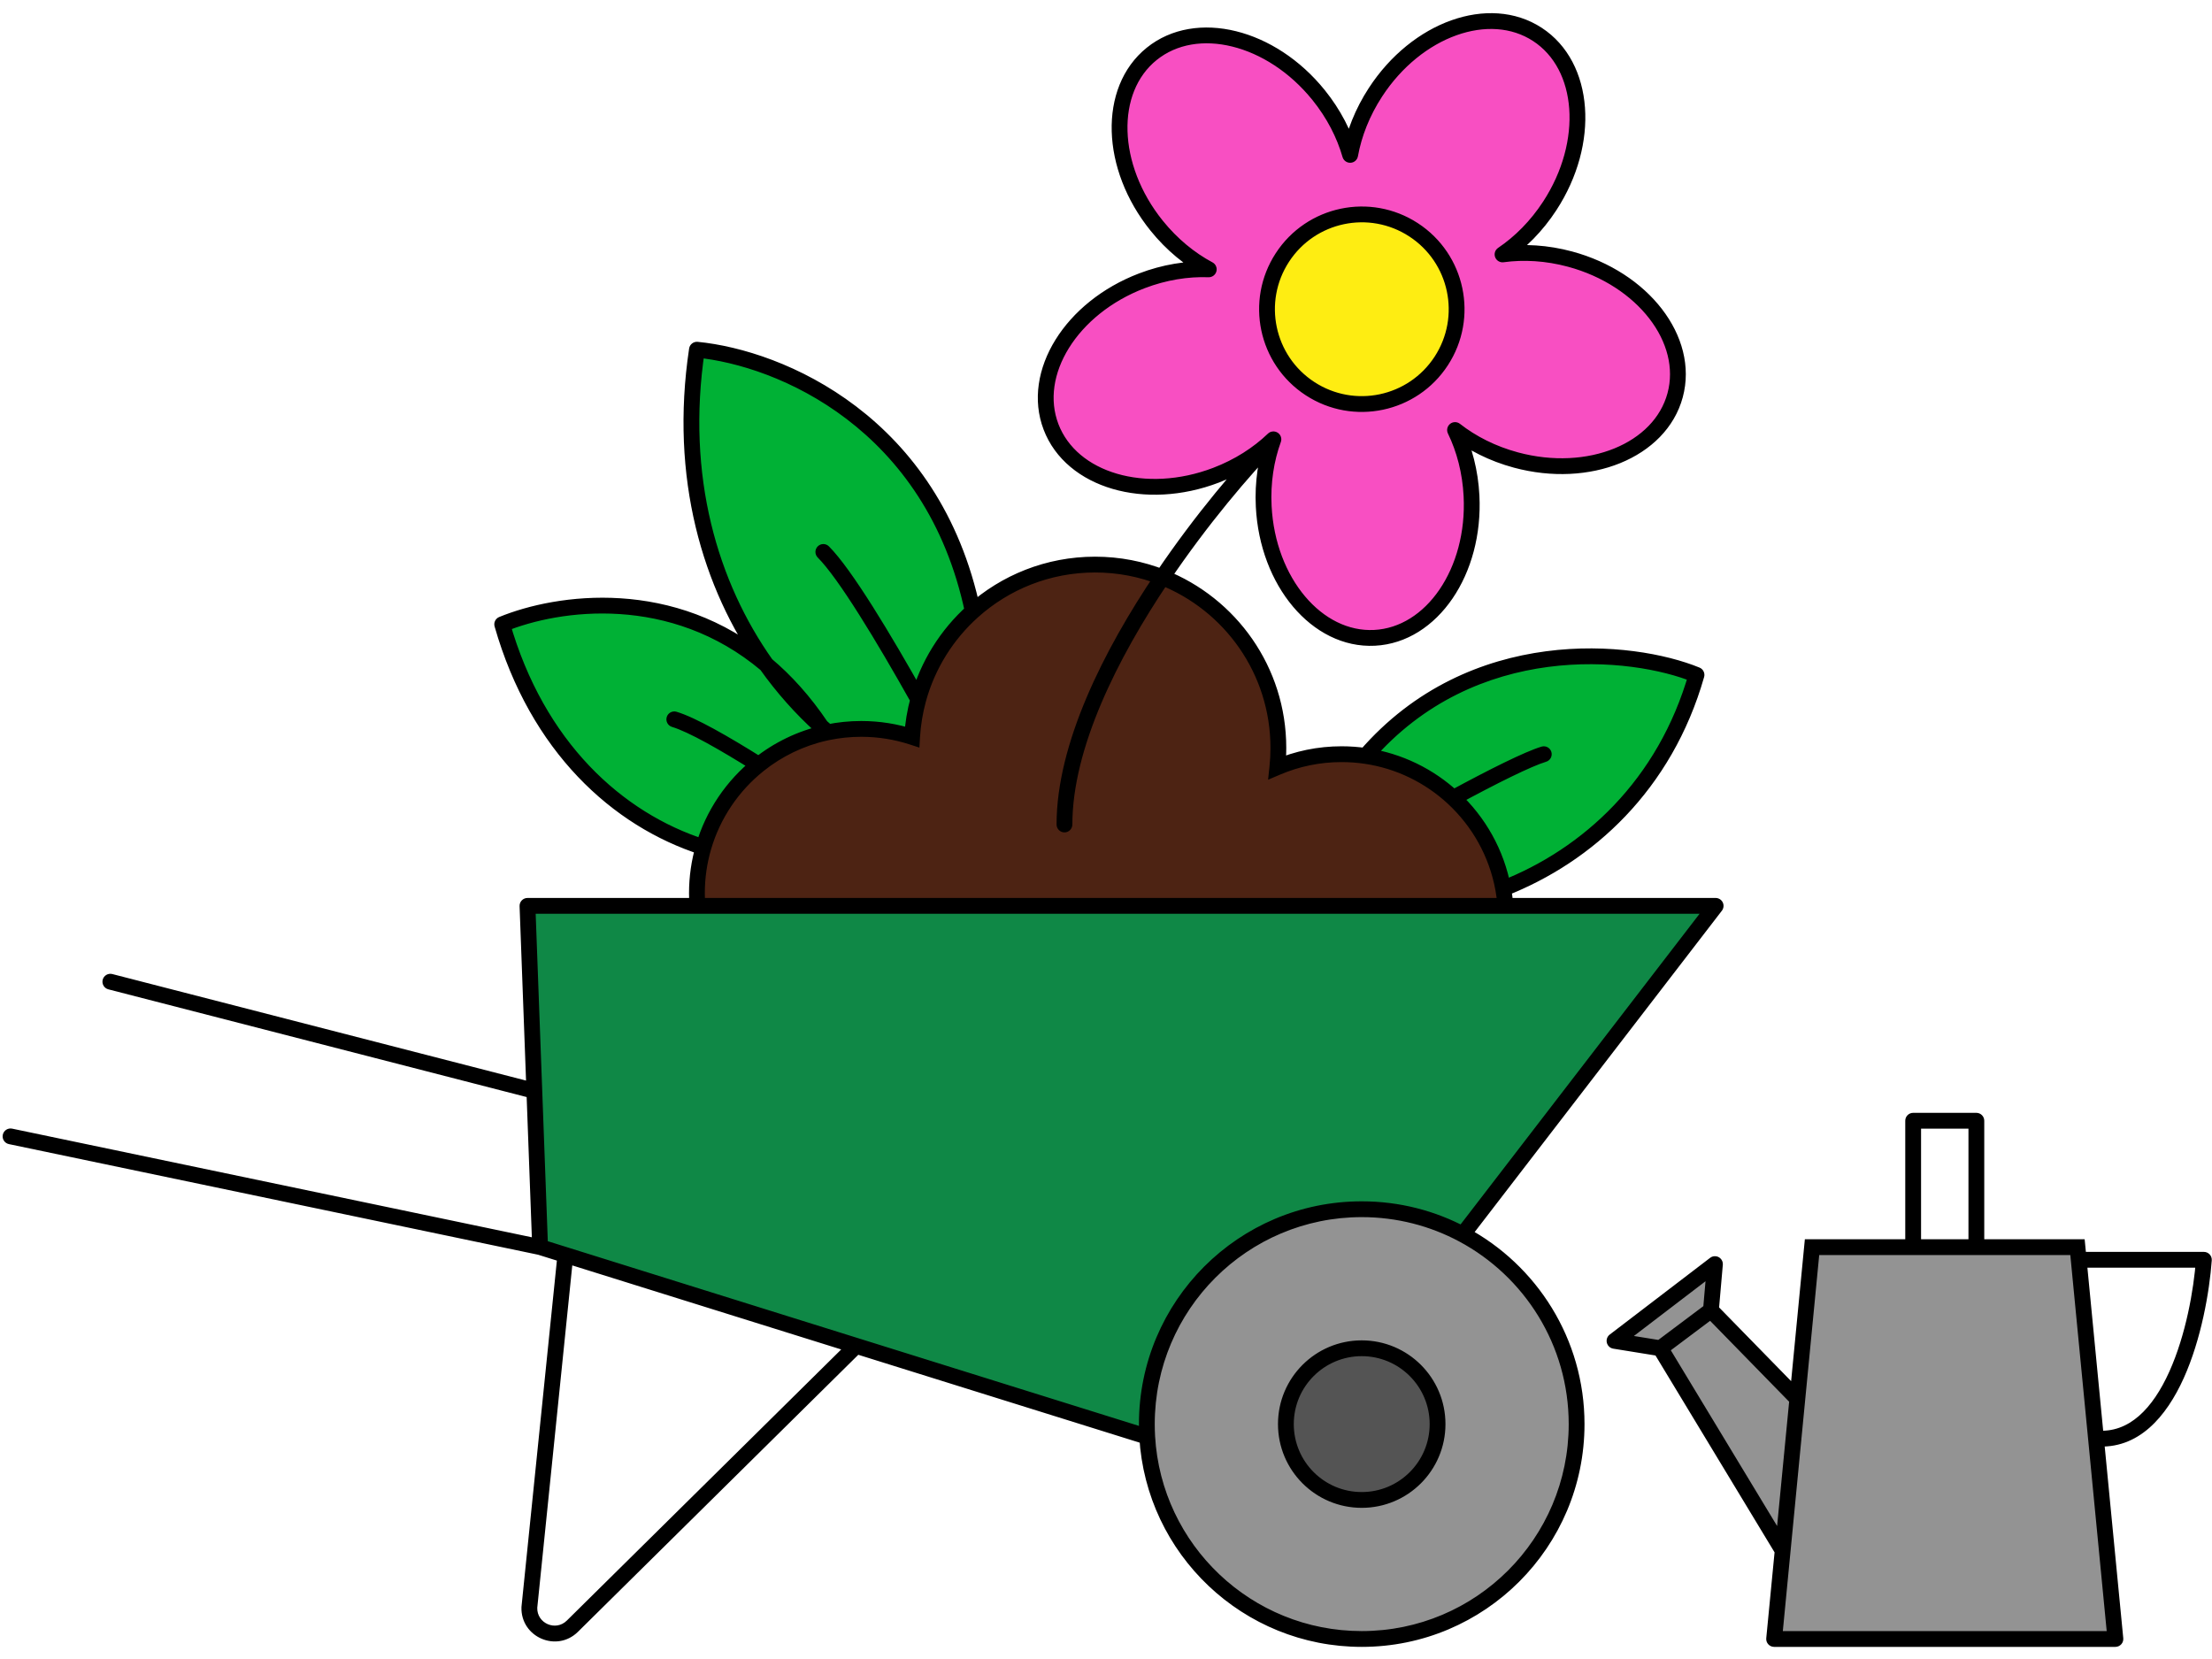 <svg width="140" height="105" viewBox="0 0 140 105" fill="none" xmlns="http://www.w3.org/2000/svg">
<path d="M72.585 90.133C72.585 82.622 78.674 76.533 86.185 76.533C88.498 76.533 90.677 77.111 92.585 78.13L108.585 57.333H95.279H44.139H33.385L33.818 69.042L34.184 78.929L35.785 79.429L54.185 85.179L72.608 90.933C72.592 90.668 72.585 90.402 72.585 90.133Z" fill="#0F8846"/>
<path fill-rule="evenodd" clip-rule="evenodd" d="M86.185 103.733C93.696 103.733 99.785 97.644 99.785 90.133C99.785 84.936 96.869 80.419 92.585 78.13C90.677 77.111 88.498 76.533 86.185 76.533C78.674 76.533 72.585 82.622 72.585 90.133C72.585 90.402 72.592 90.668 72.608 90.933C73.022 98.072 78.942 103.733 86.185 103.733ZM86.185 94.933C88.836 94.933 90.985 92.784 90.985 90.133C90.985 87.482 88.836 85.333 86.185 85.333C83.534 85.333 81.385 87.482 81.385 90.133C81.385 92.784 83.534 94.933 86.185 94.933Z" fill="#939393"/>
<path d="M90.985 90.133C90.985 92.784 88.836 94.933 86.185 94.933C83.534 94.933 81.385 92.784 81.385 90.133C81.385 87.482 83.534 85.333 86.185 85.333C88.836 85.333 90.985 87.482 90.985 90.133Z" fill="#545454"/>
<path d="M125.086 78.933H121.086H114.686L113.757 88.533L112.828 98.133L112.286 103.733H133.886L132.658 91.04L131.563 79.733L131.486 78.933H125.086Z" fill="#939393"/>
<path d="M105.086 85.333L112.828 98.133L113.757 88.533L108.286 82.933L105.086 85.333Z" fill="#939393"/>
<path d="M105.086 85.333L108.286 82.933L108.541 80.007L102.184 84.864L105.086 85.333Z" fill="#939393"/>
<path d="M95.137 56.238C100.497 54.139 105.382 49.686 107.374 42.715C103.308 41.047 93.208 40.006 86.435 47.844C88.559 48.156 90.474 49.111 91.976 50.503C93.586 51.995 94.723 53.99 95.137 56.238Z" fill="#00B135"/>
<path d="M73.567 36.539C72.249 36.019 70.812 35.733 69.309 35.733C66.335 35.733 63.621 36.852 61.568 38.693C59.933 40.16 58.716 42.084 58.119 44.264C57.91 45.028 57.777 45.823 57.729 46.641C56.715 46.311 55.633 46.133 54.509 46.133C53.783 46.133 53.074 46.207 52.39 46.349C52.339 46.36 52.287 46.371 52.236 46.382C50.67 46.731 49.237 47.434 48.025 48.401C46.371 49.722 45.129 51.537 44.522 53.622C44.253 54.546 44.109 55.523 44.109 56.533C44.109 56.802 44.119 57.069 44.139 57.333H95.279C95.25 56.962 95.203 56.597 95.137 56.238C94.723 53.99 93.586 51.995 91.976 50.503C90.474 49.111 88.559 48.156 86.435 47.844C85.937 47.771 85.427 47.733 84.909 47.733C83.467 47.733 82.094 48.026 80.845 48.557C80.887 48.155 80.909 47.746 80.909 47.333C80.909 42.43 77.867 38.237 73.567 36.539Z" fill="#4D2313"/>
<path d="M48.497 42.058C49.725 43.092 50.898 44.383 51.971 45.979C52.11 46.104 52.25 46.228 52.39 46.349C53.074 46.207 53.783 46.133 54.509 46.133C55.633 46.133 56.715 46.311 57.729 46.641C57.777 45.823 57.91 45.028 58.119 44.264C58.716 42.084 59.933 40.16 61.568 38.693C59.058 26.726 49.403 22.652 44.109 22.133C42.899 30.2 44.943 37.047 48.497 42.058Z" fill="#00B135"/>
<path d="M48.025 48.401C49.237 47.434 50.67 46.731 52.236 46.382C52.148 46.245 52.06 46.111 51.971 45.979C50.712 44.84 49.54 43.528 48.497 42.058C42.564 37.062 35.337 38.056 31.785 39.514C33.996 47.251 39.06 51.874 44.522 53.622C45.129 51.537 46.371 49.722 48.025 48.401Z" fill="#00B135"/>
<path d="M91.217 22.848C89.408 25.624 85.69 26.407 82.914 24.598C80.138 22.788 79.355 19.071 81.164 16.295C82.974 13.519 86.691 12.735 89.467 14.545C92.243 16.355 93.027 20.072 91.217 22.848Z" fill="#FEED12"/>
<path fill-rule="evenodd" clip-rule="evenodd" d="M97.302 2.177C94.256 0.191 89.668 1.83 87.055 5.839C86.224 7.114 85.692 8.475 85.452 9.803C85.08 8.505 84.413 7.203 83.456 6.017C80.452 2.293 75.722 1.125 72.892 3.409C70.062 5.692 70.203 10.562 73.208 14.286C74.169 15.478 75.308 16.408 76.504 17.047C75.148 16.997 73.696 17.228 72.264 17.775C67.795 19.483 65.223 23.621 66.521 27.018C67.819 30.415 72.494 31.784 76.964 30.077C78.388 29.532 79.62 28.741 80.596 27.806C80.132 29.077 79.905 30.525 79.982 32.05C80.224 36.828 83.364 40.553 86.995 40.37C90.627 40.186 93.375 36.163 93.134 31.385C93.056 29.856 92.683 28.436 92.091 27.217C93.158 28.051 94.466 28.716 95.942 29.114C100.562 30.36 105.074 28.524 106.021 25.013C106.968 21.502 103.991 17.646 99.371 16.4C97.898 16.002 96.436 15.918 95.097 16.102C96.218 15.346 97.253 14.309 98.087 13.03C100.7 9.022 100.348 4.163 97.302 2.177ZM82.914 24.598C85.69 26.407 89.408 25.624 91.217 22.848C93.027 20.072 92.243 16.355 89.467 14.545C86.691 12.735 82.974 13.519 81.164 16.295C79.355 19.071 80.138 22.788 82.914 24.598Z" fill="#F84FC2"/>
<path d="M121.086 70.933V70.433C120.81 70.433 120.586 70.657 120.586 70.933H121.086ZM125.086 70.933H125.586C125.586 70.657 125.362 70.433 125.086 70.433V70.933ZM114.686 78.933V78.433H114.232L114.188 78.885L114.686 78.933ZM131.486 78.933L131.984 78.885L131.94 78.433H131.486V78.933ZM112.286 103.733L111.788 103.685C111.775 103.825 111.821 103.965 111.916 104.069C112.01 104.173 112.145 104.233 112.286 104.233V103.733ZM133.886 103.733V104.233C134.027 104.233 134.161 104.173 134.256 104.069C134.351 103.965 134.397 103.825 134.384 103.685L133.886 103.733ZM113.757 88.533L114.254 88.581L113.757 88.533ZM108.541 80.007L109.039 80.05C109.056 79.853 108.955 79.664 108.781 79.568C108.608 79.473 108.394 79.489 108.237 79.609L108.541 80.007ZM102.184 84.864L101.881 84.467C101.722 84.588 101.651 84.792 101.7 84.986C101.748 85.18 101.908 85.326 102.105 85.358L102.184 84.864ZM139.486 79.733L139.985 79.769C139.995 79.631 139.947 79.494 139.852 79.392C139.757 79.291 139.625 79.233 139.486 79.233V79.733ZM92.585 78.13L92.349 78.571L92.585 78.13ZM108.585 57.333L108.981 57.638C109.097 57.487 109.117 57.283 109.033 57.112C108.949 56.941 108.775 56.833 108.585 56.833V57.333ZM33.385 57.333V56.833C33.249 56.833 33.119 56.888 33.025 56.986C32.93 57.084 32.88 57.216 32.885 57.352L33.385 57.333ZM7.109 61.649C6.842 61.58 6.569 61.741 6.5 62.008C6.431 62.276 6.592 62.548 6.86 62.617L7.109 61.649ZM0.769 71.433C0.499 71.377 0.234 71.55 0.177 71.82C0.121 72.091 0.294 72.356 0.564 72.412L0.769 71.433ZM36.228 102.924L35.876 102.568L36.228 102.924ZM33.504 101.738L33.006 101.687C33.005 101.699 33.004 101.711 33.004 101.723L33.504 101.738ZM44.109 22.133L44.158 21.635C43.893 21.609 43.654 21.796 43.615 22.059L44.109 22.133ZM52.463 34.58C52.268 34.384 51.951 34.384 51.756 34.58C51.56 34.775 51.56 35.091 51.756 35.287L52.463 34.58ZM31.785 39.514L31.595 39.051C31.359 39.148 31.234 39.406 31.304 39.651L31.785 39.514ZM42.82 45.049C42.556 44.969 42.277 45.12 42.198 45.384C42.119 45.649 42.269 45.928 42.533 46.007L42.82 45.049ZM107.374 42.715L107.855 42.852C107.925 42.607 107.8 42.349 107.564 42.252L107.374 42.715ZM97.852 48.213C98.117 48.134 98.267 47.855 98.188 47.591C98.109 47.326 97.83 47.176 97.566 47.255L97.852 48.213ZM48.025 48.401L48.337 48.792L48.025 48.401ZM57.729 46.641L57.575 47.117L58.19 47.317L58.228 46.67L57.729 46.641ZM58.119 44.264L58.601 44.396L58.119 44.264ZM80.845 48.557L80.348 48.505L80.259 49.349L81.041 49.017L80.845 48.557ZM95.137 56.238L94.645 56.329L95.137 56.238ZM98.087 13.03L98.505 13.303L98.087 13.03ZM87.055 5.839L87.474 6.112L87.055 5.839ZM79.982 32.05L79.483 32.075L79.982 32.05ZM93.134 31.385L93.633 31.359L93.134 31.385ZM95.942 29.114L95.812 29.597L95.942 29.114ZM99.371 16.4L99.502 15.917L99.371 16.4ZM72.264 17.775L72.086 17.308L72.264 17.775ZM76.964 30.077L77.142 30.544L76.964 30.077ZM83.456 6.017L83.067 6.331L83.456 6.017ZM73.208 14.286L73.597 13.972L73.208 14.286ZM80.596 27.806L81.065 27.977C81.145 27.759 81.064 27.514 80.869 27.387C80.674 27.26 80.417 27.284 80.249 27.445L80.596 27.806ZM66.871 52.183C66.871 52.459 67.095 52.683 67.371 52.683C67.647 52.683 67.871 52.459 67.871 52.183H66.871ZM76.504 17.047L76.486 17.547C76.719 17.555 76.926 17.402 76.987 17.177C77.048 16.952 76.945 16.715 76.74 16.606L76.504 17.047ZM92.091 27.217L92.4 26.823C92.216 26.68 91.958 26.681 91.777 26.828C91.596 26.974 91.54 27.226 91.641 27.435L92.091 27.217ZM95.097 16.102L94.818 15.688C94.625 15.818 94.547 16.063 94.63 16.28C94.713 16.498 94.935 16.629 95.165 16.598L95.097 16.102ZM85.452 9.803L84.972 9.941C85.036 10.164 85.245 10.314 85.478 10.302C85.71 10.291 85.903 10.121 85.944 9.892L85.452 9.803ZM121.586 78.933V70.933H120.586V78.933H121.586ZM121.086 71.433H125.086V70.433H121.086V71.433ZM124.586 70.933V78.933H125.586V70.933H124.586ZM125.086 78.433H121.086V79.433H125.086V78.433ZM121.086 78.433H114.686V79.433H121.086V78.433ZM125.086 79.433H131.486V78.433H125.086V79.433ZM112.286 104.233H133.886V103.233H112.286V104.233ZM112.784 103.781L113.325 98.181L112.33 98.085L111.788 103.685L112.784 103.781ZM113.256 97.874L105.514 85.074L104.658 85.592L112.4 98.392L113.256 97.874ZM105.386 85.733L108.586 83.333L107.986 82.533L104.786 84.933L105.386 85.733ZM113.325 98.181L114.254 88.581L113.259 88.485L112.33 98.085L113.325 98.181ZM114.254 88.581L115.184 78.981L114.188 78.885L113.259 88.485L114.254 88.581ZM107.928 83.282L113.399 88.882L114.114 88.184L108.643 82.584L107.928 83.282ZM108.784 82.976L109.039 80.05L108.042 79.963L107.788 82.89L108.784 82.976ZM108.237 79.609L101.881 84.467L102.488 85.261L108.844 80.404L108.237 79.609ZM102.105 85.358L105.006 85.827L105.166 84.839L102.264 84.371L102.105 85.358ZM130.988 78.981L131.066 79.781L132.061 79.685L131.984 78.885L130.988 78.981ZM131.563 80.233H139.486V79.233H131.563V80.233ZM131.066 79.781L132.16 91.088L133.155 90.992L132.061 79.685L131.066 79.781ZM132.16 91.088L133.388 103.781L134.384 103.685L133.155 90.992L132.16 91.088ZM138.987 79.697C138.847 81.631 138.342 84.496 137.3 86.81C136.243 89.157 134.747 90.716 132.7 90.542L132.615 91.538C135.346 91.77 137.121 89.644 138.212 87.221C139.318 84.764 139.839 81.773 139.985 79.769L138.987 79.697ZM99.285 90.133C99.285 97.368 93.42 103.233 86.185 103.233V104.233C93.972 104.233 100.285 97.92 100.285 90.133H99.285ZM73.085 90.133C73.085 82.898 78.95 77.033 86.185 77.033V76.033C78.397 76.033 72.085 82.346 72.085 90.133H73.085ZM90.485 90.133C90.485 92.508 88.559 94.433 86.185 94.433V95.433C89.112 95.433 91.485 93.06 91.485 90.133H90.485ZM86.185 94.433C83.81 94.433 81.885 92.508 81.885 90.133H80.885C80.885 93.06 83.257 95.433 86.185 95.433V94.433ZM81.885 90.133C81.885 87.758 83.81 85.833 86.185 85.833V84.833C83.257 84.833 80.885 87.206 80.885 90.133H81.885ZM86.185 85.833C88.559 85.833 90.485 87.758 90.485 90.133H91.485C91.485 87.206 89.112 84.833 86.185 84.833V85.833ZM86.185 77.033C88.414 77.033 90.512 77.59 92.349 78.571L92.82 77.689C90.842 76.632 88.583 76.033 86.185 76.033V77.033ZM92.349 78.571C96.477 80.777 99.285 85.127 99.285 90.133H100.285C100.285 84.744 97.261 80.062 92.82 77.689L92.349 78.571ZM92.981 78.435L108.981 57.638L108.188 57.028L92.188 77.825L92.981 78.435ZM86.185 103.233C79.209 103.233 73.506 97.78 73.107 90.904L72.109 90.962C72.538 98.364 78.676 104.233 86.185 104.233V103.233ZM73.107 90.904C73.092 90.649 73.085 90.392 73.085 90.133H72.085C72.085 90.411 72.093 90.688 72.109 90.962L73.107 90.904ZM54.036 85.656L72.459 91.41L72.757 90.456L54.334 84.702L54.036 85.656ZM53.833 84.824L35.876 102.568L36.579 103.279L54.536 85.535L53.833 84.824ZM0.564 72.412L34.082 79.418L34.287 78.44L0.769 71.433L0.564 72.412ZM32.885 57.352L33.319 69.061L34.318 69.024L33.884 57.315L32.885 57.352ZM33.319 69.061L33.685 78.948L34.684 78.91L34.318 69.024L33.319 69.061ZM6.86 62.617L33.694 69.527L33.943 68.558L7.109 61.649L6.86 62.617ZM35.876 102.568C35.17 103.266 33.974 102.745 34.004 101.753L33.004 101.723C32.947 103.617 35.231 104.611 36.579 103.279L35.876 102.568ZM48.291 47.977C47.188 47.285 46.121 46.645 45.186 46.134C44.259 45.628 43.433 45.232 42.82 45.049L42.533 46.007C43.038 46.158 43.787 46.509 44.706 47.011C45.617 47.509 46.665 48.138 47.759 48.825L48.291 47.977ZM48.337 48.792C49.491 47.87 50.855 47.202 52.345 46.87L52.127 45.894C50.485 46.26 48.983 46.996 47.713 48.01L48.337 48.792ZM52.345 46.87C52.394 46.859 52.443 46.849 52.492 46.839L52.289 45.859C52.235 45.87 52.181 45.882 52.127 45.894L52.345 46.87ZM52.492 46.839C53.143 46.704 53.817 46.633 54.509 46.633V45.633C53.749 45.633 53.006 45.711 52.289 45.859L52.492 46.839ZM54.509 46.633C55.58 46.633 56.61 46.803 57.575 47.117L57.884 46.166C56.821 45.82 55.686 45.633 54.509 45.633V46.633ZM44.609 56.533C44.609 55.57 44.746 54.641 45.002 53.762L44.042 53.483C43.76 54.451 43.609 55.475 43.609 56.533H44.609ZM45.002 53.762C45.579 51.778 46.762 50.05 48.337 48.792L47.713 48.01C45.98 49.394 44.678 51.296 44.042 53.483L45.002 53.762ZM44.674 53.146C39.379 51.451 34.433 46.96 32.265 39.376L31.304 39.651C33.559 47.542 38.742 52.297 44.369 54.099L44.674 53.146ZM58.555 44.02C57.451 42.05 56.286 40.051 55.224 38.371C54.17 36.704 53.192 35.309 52.463 34.58L51.756 35.287C52.396 35.927 53.321 37.231 54.378 38.905C55.428 40.565 56.583 42.547 57.683 44.509L58.555 44.02ZM58.228 46.67C58.274 45.888 58.401 45.127 58.601 44.396L57.637 44.133C57.419 44.929 57.28 45.759 57.23 46.612L58.228 46.67ZM58.601 44.396C59.172 42.311 60.336 40.469 61.902 39.066L61.235 38.321C59.529 39.85 58.259 41.857 57.637 44.133L58.601 44.396ZM61.902 39.066C63.867 37.304 66.462 36.233 69.309 36.233V35.233C66.207 35.233 63.376 36.401 61.235 38.321L61.902 39.066ZM44.061 22.631C49.206 23.135 58.627 27.103 61.079 38.796L62.058 38.59C59.49 26.348 49.599 22.169 44.158 21.635L44.061 22.631ZM81.041 49.017C82.228 48.512 83.535 48.233 84.909 48.233V47.233C83.398 47.233 81.959 47.541 80.65 48.097L81.041 49.017ZM80.409 47.333C80.409 47.729 80.388 48.12 80.348 48.505L81.342 48.609C81.386 48.19 81.409 47.764 81.409 47.333H80.409ZM95.319 56.704C100.808 54.555 105.815 49.99 107.855 42.852L106.893 42.577C104.948 49.383 100.186 53.724 94.954 55.773L95.319 56.704ZM91.636 50.87C93.17 52.291 94.251 54.19 94.645 56.329L95.628 56.148C95.195 53.79 94.003 51.7 92.316 50.137L91.636 50.87ZM92.215 50.943C93.472 50.262 94.651 49.647 95.636 49.167C96.632 48.682 97.402 48.348 97.852 48.213L97.566 47.255C97.028 47.416 96.192 47.784 95.198 48.268C94.195 48.757 93.002 49.379 91.738 50.064L92.215 50.943ZM84.909 48.233C85.403 48.233 85.888 48.269 86.362 48.339L86.507 47.349C85.986 47.273 85.452 47.233 84.909 47.233V48.233ZM86.362 48.339C88.383 48.636 90.205 49.544 91.636 50.87L92.316 50.137C90.742 48.677 88.734 47.677 86.507 47.349L86.362 48.339ZM107.564 42.252C105.45 41.385 101.82 40.696 97.855 41.219C93.877 41.743 89.538 43.489 86.056 47.517L86.813 48.171C90.106 44.361 94.203 42.709 97.985 42.21C101.779 41.711 105.233 42.377 107.184 43.177L107.564 42.252ZM94.645 56.329C94.708 56.67 94.753 57.018 94.78 57.371L95.777 57.295C95.748 56.907 95.698 56.524 95.628 56.148L94.645 56.329ZM108.585 56.833H95.279V57.833H108.585V56.833ZM95.279 56.833H44.139V57.833H95.279V56.833ZM44.139 56.833H33.385V57.833H44.139V56.833ZM44.638 57.295C44.619 57.044 44.609 56.789 44.609 56.533H43.609C43.609 56.815 43.62 57.094 43.641 57.371L44.638 57.295ZM34.035 79.406L35.635 79.906L35.934 78.952L34.334 78.452L34.035 79.406ZM35.635 79.906L54.035 85.656L54.334 84.702L35.934 78.952L35.635 79.906ZM34.001 101.789L36.282 79.48L35.287 79.378L33.006 101.687L34.001 101.789ZM90.798 22.575C89.139 25.119 85.732 25.838 83.187 24.179L82.641 25.017C85.648 26.977 89.676 26.128 91.636 23.121L90.798 22.575ZM83.187 24.179C80.643 22.52 79.924 19.113 81.583 16.568L80.746 16.022C78.785 19.029 79.634 23.056 82.641 25.017L83.187 24.179ZM81.583 16.568C83.242 14.023 86.65 13.305 89.194 14.964L89.74 14.126C86.733 12.166 82.706 13.014 80.746 16.022L81.583 16.568ZM89.194 14.964C91.739 16.623 92.457 20.03 90.798 22.575L91.636 23.121C93.596 20.114 92.748 16.087 89.74 14.126L89.194 14.964ZM87.474 6.112C88.726 4.191 90.442 2.853 92.184 2.231C93.926 1.608 95.665 1.706 97.029 2.596L97.575 1.758C95.893 0.661 93.814 0.586 91.848 1.289C89.881 1.992 87.997 3.478 86.636 5.566L87.474 6.112ZM97.029 2.596C98.393 3.485 99.184 5.036 99.318 6.881C99.451 8.727 98.92 10.836 97.668 12.757L98.505 13.303C99.866 11.216 100.466 8.892 100.315 6.809C100.165 4.726 99.257 2.854 97.575 1.758L97.029 2.596ZM92.634 31.41C92.75 33.7 92.148 35.79 91.104 37.318C90.061 38.846 88.596 39.788 86.97 39.87L87.021 40.869C89.026 40.768 90.752 39.607 91.93 37.882C93.108 36.158 93.759 33.848 93.633 31.359L92.634 31.41ZM86.97 39.87C85.344 39.953 83.792 39.163 82.6 37.748C81.407 36.334 80.597 34.315 80.481 32.024L79.483 32.075C79.608 34.563 80.489 36.796 81.835 38.393C83.181 39.99 85.015 40.971 87.021 40.869L86.97 39.87ZM99.241 16.882C101.455 17.48 103.257 18.698 104.388 20.163C105.519 21.627 105.963 23.311 105.539 24.883L106.504 25.143C107.027 23.205 106.456 21.205 105.18 19.552C103.904 17.899 101.907 16.566 99.502 15.917L99.241 16.882ZM105.539 24.883C105.115 26.455 103.884 27.687 102.171 28.384C100.457 29.082 98.286 29.228 96.072 28.631L95.812 29.597C98.218 30.246 100.613 30.098 102.547 29.311C104.482 28.523 105.981 27.082 106.504 25.143L105.539 24.883ZM76.785 29.61C74.643 30.428 72.469 30.502 70.693 29.982C68.918 29.462 67.569 28.36 66.988 26.839L66.054 27.196C66.77 29.072 68.408 30.354 70.412 30.941C72.416 31.528 74.815 31.433 77.142 30.544L76.785 29.61ZM66.988 26.839C66.407 25.318 66.678 23.598 67.654 22.027C68.631 20.455 70.301 19.061 72.443 18.242L72.086 17.308C69.758 18.197 67.907 19.725 66.805 21.499C65.703 23.273 65.337 25.32 66.054 27.196L66.988 26.839ZM73.597 13.972C72.157 12.187 71.415 10.142 71.362 8.293C71.308 6.444 71.938 4.821 73.206 3.798L72.578 3.02C71.015 4.281 70.301 6.234 70.362 8.322C70.422 10.409 71.254 12.661 72.819 14.6L73.597 13.972ZM73.206 3.798C74.473 2.776 76.193 2.502 77.989 2.946C79.785 3.389 81.627 4.546 83.067 6.331L83.846 5.703C82.281 3.764 80.256 2.475 78.228 1.975C76.201 1.474 74.141 1.759 72.578 3.02L73.206 3.798ZM80.249 27.445C79.324 28.333 78.15 29.088 76.785 29.61L77.142 30.544C78.628 29.976 79.917 29.15 80.942 28.166L80.249 27.445ZM80.481 32.024C80.407 30.564 80.626 29.183 81.065 27.977L80.126 27.634C79.639 28.97 79.402 30.485 79.483 32.075L80.481 32.024ZM76.74 16.606C75.604 16 74.518 15.113 73.597 13.972L72.819 14.6C73.821 15.843 75.011 16.817 76.269 17.488L76.74 16.606ZM72.443 18.242C73.813 17.719 75.199 17.499 76.486 17.547L76.523 16.547C75.098 16.495 73.578 16.738 72.086 17.308L72.443 18.242ZM96.072 28.631C94.659 28.25 93.412 27.615 92.4 26.823L91.783 27.61C92.904 28.488 94.273 29.182 95.812 29.597L96.072 28.631ZM91.641 27.435C92.203 28.592 92.561 29.947 92.634 31.41L93.633 31.359C93.553 29.766 93.163 28.28 92.541 26.998L91.641 27.435ZM95.165 16.598C96.436 16.423 97.831 16.502 99.241 16.882L99.502 15.917C97.966 15.503 96.436 15.414 95.029 15.607L95.165 16.598ZM97.668 12.757C96.87 13.981 95.882 14.97 94.818 15.688L95.376 16.517C96.555 15.723 97.636 14.636 98.505 13.303L97.668 12.757ZM83.067 6.331C83.983 7.466 84.618 8.709 84.972 9.941L85.933 9.665C85.541 8.301 84.843 6.939 83.846 5.703L83.067 6.331ZM85.944 9.892C86.172 8.632 86.678 7.333 87.474 6.112L86.636 5.566C85.769 6.895 85.212 8.319 84.96 9.714L85.944 9.892ZM73.751 36.075C72.375 35.531 70.876 35.233 69.309 35.233V36.233C70.748 36.233 72.123 36.507 73.383 37.005L73.751 36.075ZM81.409 47.333C81.409 42.218 78.235 37.845 73.751 36.075L73.383 37.005C77.499 38.63 80.409 42.642 80.409 47.333H81.409ZM80.237 27.457C78.335 29.41 75.63 32.584 73.153 36.26L73.982 36.819C76.424 33.195 79.091 30.067 80.954 28.155L80.237 27.457ZM73.153 36.26C69.843 41.17 66.871 47.072 66.871 52.183H67.871C67.871 47.392 70.689 41.705 73.982 36.819L73.153 36.26ZM48.175 42.441C49.366 43.443 50.508 44.698 51.556 46.258L52.386 45.7C51.288 44.067 50.085 42.741 48.819 41.676L48.175 42.441ZM51.636 46.349C51.777 46.478 51.92 46.604 52.064 46.728L52.717 45.97C52.579 45.852 52.442 45.731 52.306 45.608L51.636 46.349ZM43.615 22.059C42.385 30.255 44.461 37.231 48.089 42.347L48.905 41.769C45.425 36.862 43.413 30.145 44.604 22.207L43.615 22.059ZM52.306 45.608C51.075 44.494 49.927 43.209 48.905 41.769L48.089 42.347C49.153 43.847 50.35 45.186 51.636 46.349L52.306 45.608ZM31.974 39.976C35.425 38.561 42.434 37.606 48.175 42.441L48.819 41.676C42.693 36.517 35.25 37.552 31.595 39.051L31.974 39.976ZM51.556 46.258C51.643 46.387 51.73 46.519 51.815 46.652L52.657 46.112C52.567 45.973 52.477 45.835 52.386 45.7L51.556 46.258Z" fill="black"/>
</svg>
